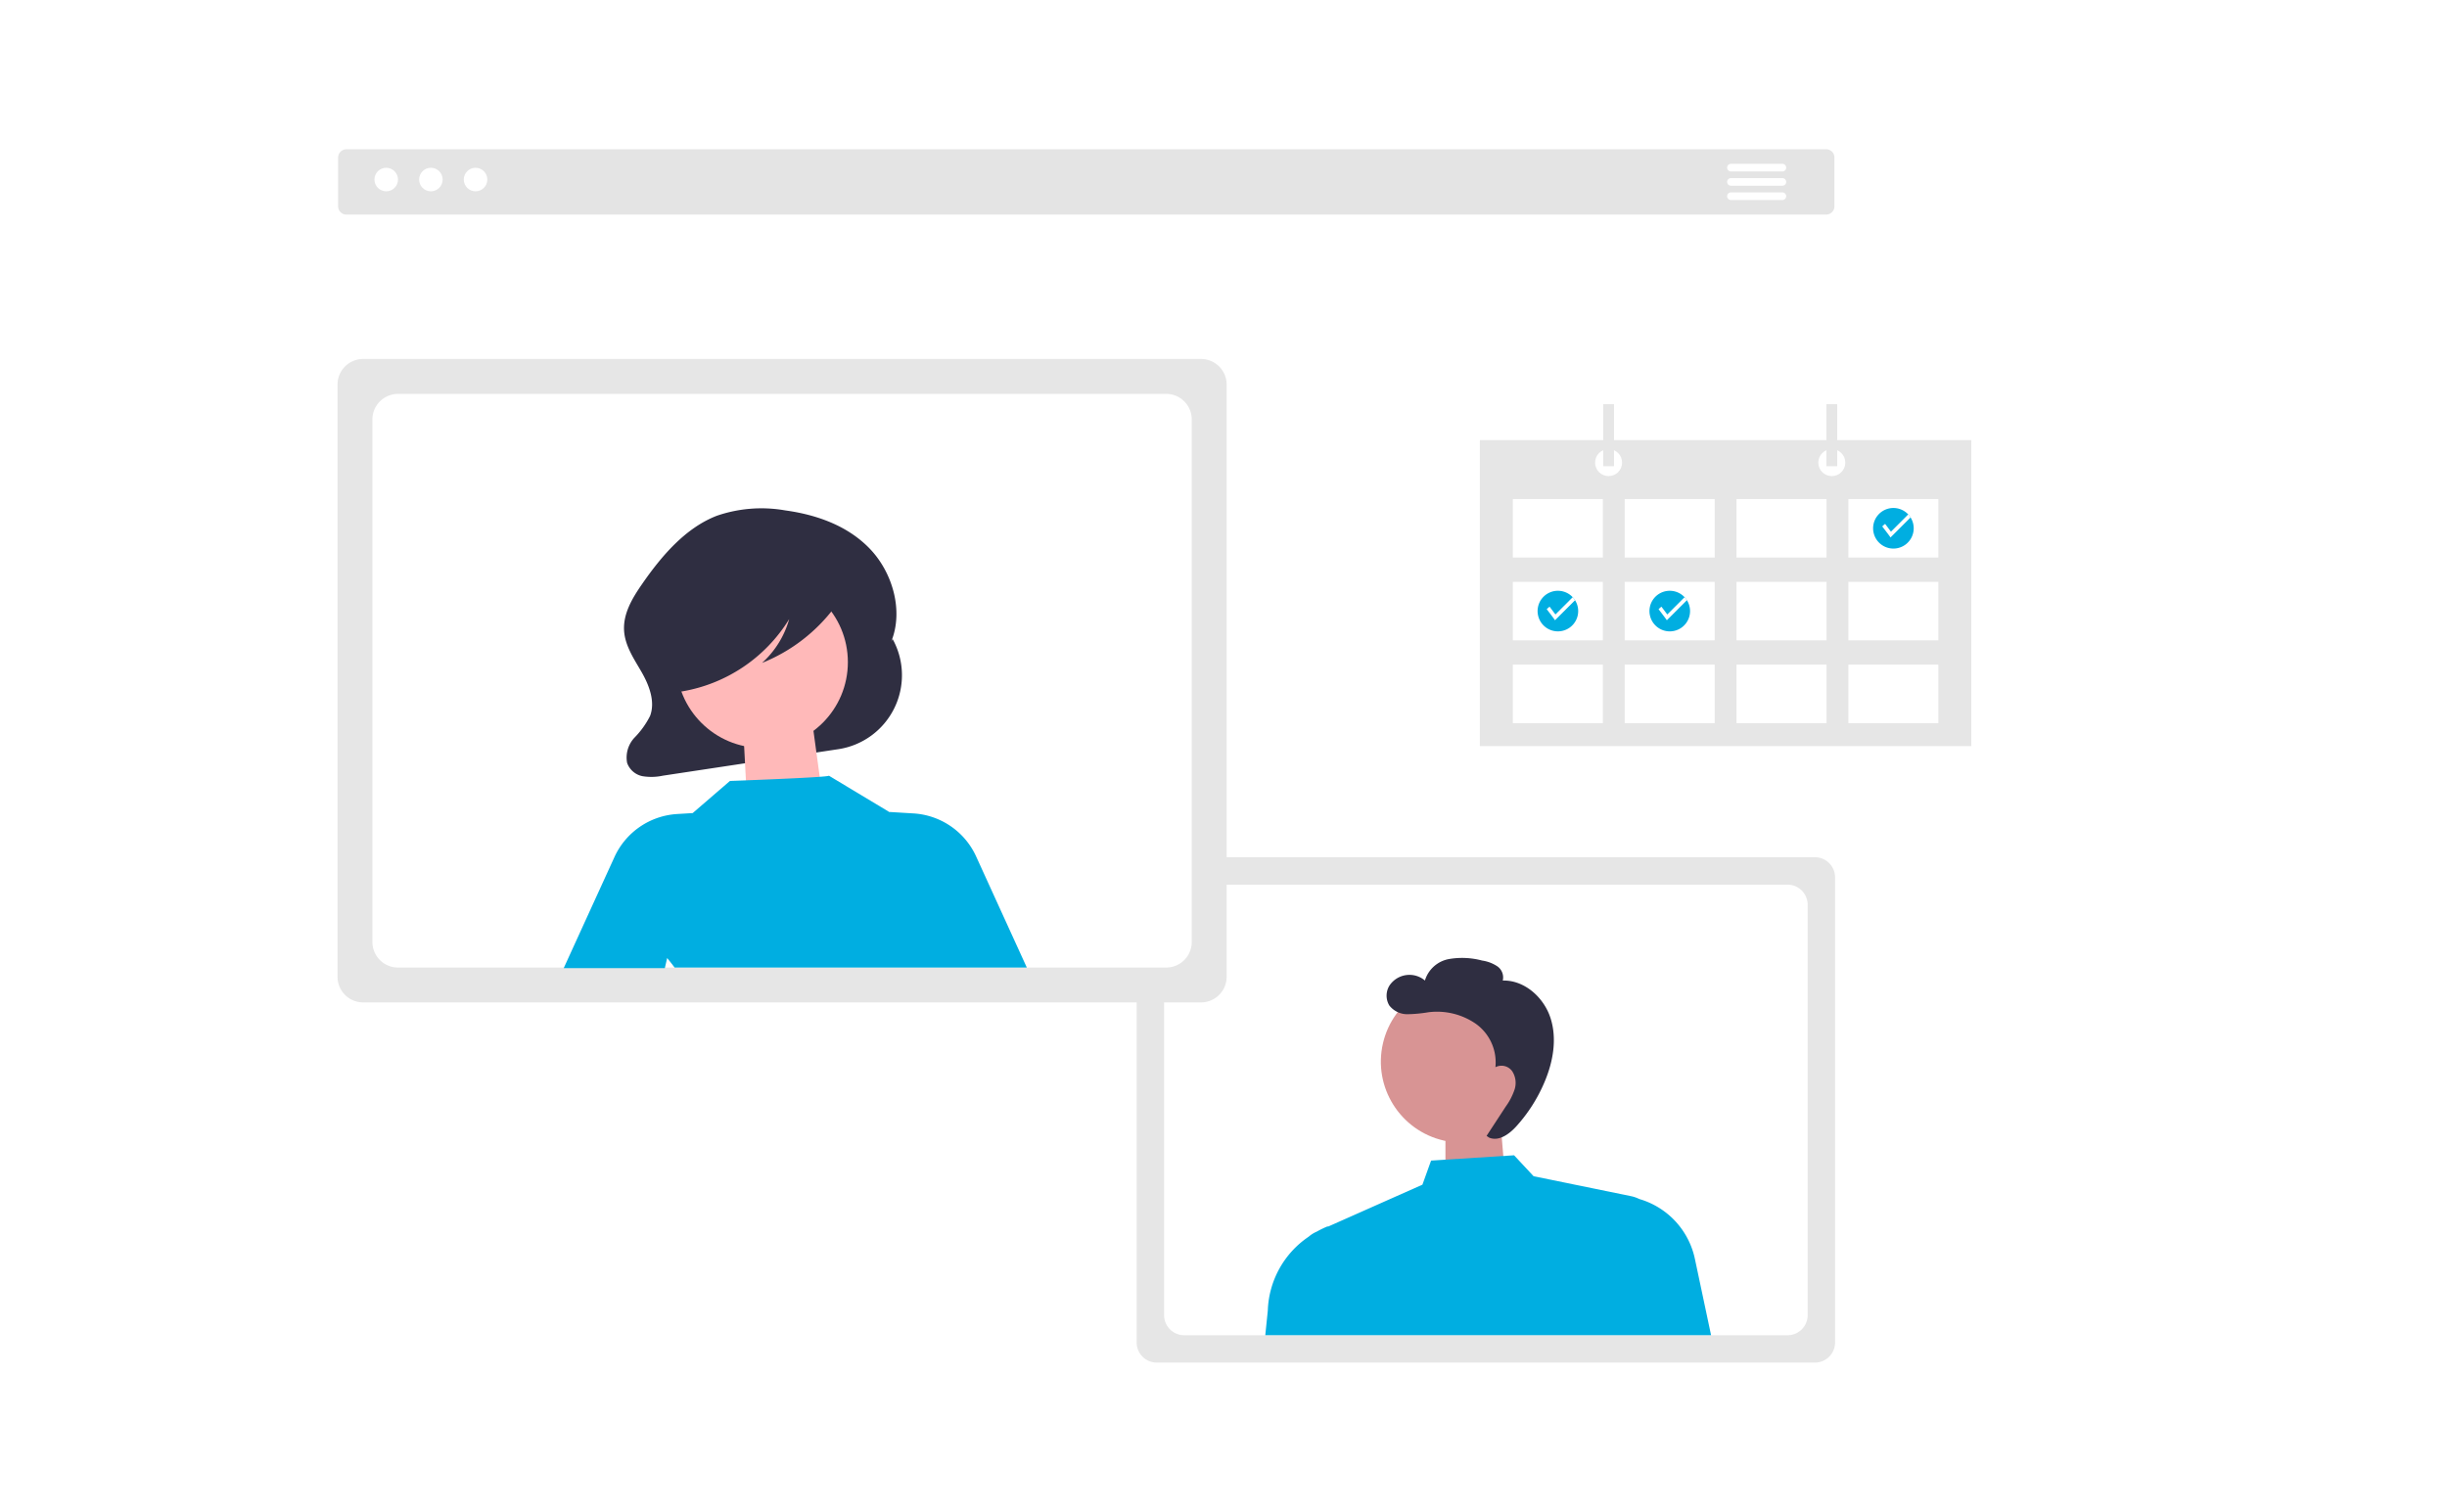 <svg xmlns="http://www.w3.org/2000/svg" width="377" height="233" viewBox="0 0 377 233">
  <g id="グループ_472" data-name="グループ 472" transform="translate(-80 -89)">
    <rect id="長方形_121" data-name="長方形 121" width="377" height="233" transform="translate(80 89)" fill="#fff"/>
    <g id="undraw_remote_meeting_re_abe7" transform="translate(132 112)">
      <path id="パス_1331" data-name="パス 1331" d="M423.063,130.641H195.086a1.278,1.278,0,0,1-1.277-1.277v-7.511a1.278,1.278,0,0,1,1.277-1.277H423.063a1.278,1.278,0,0,1,1.277,1.277v7.511A1.278,1.278,0,0,1,423.063,130.641Z" transform="translate(-193.716 -120.575)" fill="#e4e4e4"/>
      <circle id="Ellipse_90" data-name="Ellipse 90" cx="1.813" cy="1.813" r="1.813" transform="translate(5.69 2.853)" fill="#fff"/>
      <circle id="Ellipse_91" data-name="Ellipse 91" cx="1.813" cy="1.813" r="1.813" transform="translate(12.572 2.853)" fill="#fff"/>
      <circle id="Ellipse_92" data-name="Ellipse 92" cx="1.813" cy="1.813" r="1.813" transform="translate(19.454 2.853)" fill="#fff"/>
      <path id="パス_1332" data-name="パス 1332" d="M731.875,582.891h-101.4a3.1,3.1,0,0,1-3.1-3.1V508.119a3.1,3.1,0,0,1,3.1-3.1h101.4a3.1,3.1,0,0,1,3.1,3.1v71.676A3.1,3.1,0,0,1,731.875,582.891Z" transform="translate(-504.254 -395.928)" fill="#e6e6e6"/>
      <path id="パス_1333" data-name="パス 1333" d="M738.308,519.9H645.356a3.1,3.1,0,0,0-3.1,3.1v63.231a3.1,3.1,0,0,0,3.1,3.1h92.952a3.1,3.1,0,0,0,3.1-3.1V522.995A3.1,3.1,0,0,0,738.308,519.9Z" transform="translate(-514.908 -406.581)" fill="#fff"/>
      <path id="パス_1610" data-name="パス 1610" d="M66.275,90.7l-9.188,3.02V80.5h8.338Z" transform="translate(113.606 67.708)" fill="#d89494"/>
      <circle id="楕円形_41" data-name="楕円形 41" cx="12.482" cy="12.482" r="12.482" transform="translate(158.269 149.957) rotate(-77.07)" fill="#d89494"/>
      <path id="パス_1334" data-name="パス 1334" d="M763.388,682.83a12.255,12.255,0,0,0-8.563-9.229l-.009-.005a5.341,5.341,0,0,0-1.28-.439l-15-3.069-3.005-3.225-12.788.816-1.335,3.71-14.69,6.529.243-.171a15.489,15.489,0,0,0-1.832.878l-.074.033a4.758,4.758,0,0,0-1.168.745,14.3,14.3,0,0,0-6.3,11.394l-.388,3.786h68.68Z" transform="translate(-554.261 -511.842)" fill="#00aee1"/>
      <path id="パス_1335" data-name="パス 1335" d="M788.308,568.934c-1.022-3.192-4.012-5.887-7.362-5.8a2.087,2.087,0,0,0-.852-2.2,5.69,5.69,0,0,0-2.331-.88,11.937,11.937,0,0,0-5.148-.225,4.757,4.757,0,0,0-3.663,3.3,3.7,3.7,0,0,0-5.455.765,2.95,2.95,0,0,0-.034,3.079,3.511,3.511,0,0,0,2.8,1.349,21.3,21.3,0,0,0,3.209-.3,10.514,10.514,0,0,1,7.322,1.775,7.311,7.311,0,0,1,3.019,6.693,2.02,2.02,0,0,1,2.593.631,3.3,3.3,0,0,1,.354,2.818,9.762,9.762,0,0,1-1.348,2.6l-2.963,4.533.4.269c1.49.628,3.1-.546,4.186-1.745a24.179,24.179,0,0,0,4.358-6.857C788.7,575.645,789.33,572.125,788.308,568.934Z" transform="translate(-601.419 -435.041)" fill="#2f2e41"/>
      <path id="パス_1336" data-name="パス 1336" d="M326.525,333.6h-129.1a3.946,3.946,0,0,1-3.942-3.942V238.4a3.946,3.946,0,0,1,3.942-3.942h129.1a3.946,3.946,0,0,1,3.942,3.942v91.26A3.946,3.946,0,0,1,326.525,333.6Z" transform="translate(-193.482 -202.141)" fill="#e6e6e6"/>
      <path id="パス_1337" data-name="パス 1337" d="M334.715,253.4H216.365a3.949,3.949,0,0,0-3.944,3.944v80.508a3.949,3.949,0,0,0,3.944,3.944h118.35a3.946,3.946,0,0,0,3.941-3.944V257.339a3.946,3.946,0,0,0-3.941-3.944Z" transform="translate(-207.047 -215.705)" fill="#fff"/>
      <path id="パス_1338" data-name="パス 1338" d="M390.4,335.763h0l-.218.393c1.943-4.788.176-10.689-3.29-14.3s-8.284-5.261-13.029-5.916a21.162,21.162,0,0,0-10.527.818c-4.85,1.868-8.555,6.193-11.649,10.692-1.415,2.058-2.806,4.4-2.665,6.976.131,2.387,1.548,4.412,2.708,6.437s2.129,4.537,1.3,6.748a13.258,13.258,0,0,1-2.4,3.343,4.483,4.483,0,0,0-1.14,3.886,3.17,3.17,0,0,0,2.362,2.053,8.352,8.352,0,0,0,3.138-.074l27.043-4.086a11.526,11.526,0,0,0,8.366-16.97Z" transform="translate(-304.875 -260.291)" fill="#2f2e41"/>
      <path id="パス_1607" data-name="パス 1607" d="M68.556,93.232,57.087,97V80.5H67.495Z" transform="translate(1.088 8.191) rotate(-3)" fill="#ffb9b9"/>
      <circle id="楕円形_42" data-name="楕円形 42" cx="13.222" cy="13.222" r="13.222" transform="translate(52.184 65.81)" fill="#ffb9b9"/>
      <path id="パス_1339" data-name="パス 1339" d="M379.836,473.155a11.361,11.361,0,0,0-9.645-6.623l-3.685-.223.009.039h0l-9.367-5.635c.23.264-15.237.816-15.237.816l-5.739,4.951-2.407.146a11.361,11.361,0,0,0-9.645,6.623L316.3,490.371h15.578l.361-1.555q.59.719,1.144,1.462h54.265Z" transform="translate(-281.451 -364.191)" fill="#00aee1"/>
      <path id="パス_1340" data-name="パス 1340" d="M391.586,345.348c-.341-1.806-2.183-2.631-3.761-3.032a36.226,36.226,0,0,0-14.014-.77c-3.409.486-6.9,1.558-9.374,4.219a12.607,12.607,0,0,0-3.188,8.119,9.668,9.668,0,0,0,1.157,5.158,4.78,4.78,0,0,0,3.974,2.561l.159.552a24.069,24.069,0,0,0,16.689-11.178,14.322,14.322,0,0,1-4.184,6.759,26.069,26.069,0,0,0,11.253-8.673A4.91,4.91,0,0,0,391.586,345.348Z" transform="translate(-313.638 -278.587)" fill="#2f2e41"/>
      <path id="パス_1341" data-name="パス 1341" d="M956.449,129.659h-7.924a.587.587,0,1,1,0-1.174h7.924a.587.587,0,1,1,0,1.174Z" transform="translate(-733.845 -126.24)" fill="#fff"/>
      <path id="パス_1342" data-name="パス 1342" d="M956.449,137.416h-7.924a.587.587,0,1,1,0-1.174h7.924a.587.587,0,1,1,0,1.174Z" transform="translate(-733.845 -131.796)" fill="#fff"/>
      <path id="パス_1343" data-name="パス 1343" d="M956.449,145.173h-7.924a.587.587,0,1,1,0-1.174h7.924a.587.587,0,1,1,0,1.174Z" transform="translate(-733.845 -137.352)" fill="#fff"/>
    </g>
    <g id="グループ_297" data-name="グループ 297" transform="translate(308 151.27)">
      <rect id="長方形_148" data-name="長方形 148" width="75.712" height="47.147" transform="translate(0 5.547)" fill="#e6e6e6"/>
      <rect id="長方形_149" data-name="長方形 149" width="13.867" height="9.013" transform="translate(5.077 14.629)" fill="#fff"/>
      <rect id="長方形_150" data-name="長方形 150" width="13.867" height="9.013" transform="translate(22.308 14.629)" fill="#fff"/>
      <rect id="長方形_151" data-name="長方形 151" width="13.867" height="9.013" transform="translate(39.538 14.629)" fill="#fff"/>
      <rect id="長方形_152" data-name="長方形 152" width="13.867" height="9.013" transform="translate(56.768 14.629)" fill="#fff"/>
      <rect id="長方形_153" data-name="長方形 153" width="13.867" height="9.013" transform="translate(5.077 27.387)" fill="#fff"/>
      <rect id="長方形_154" data-name="長方形 154" width="13.867" height="9.013" transform="translate(22.308 27.387)" fill="#fff"/>
      <rect id="長方形_155" data-name="長方形 155" width="13.867" height="9.013" transform="translate(39.538 27.387)" fill="#fff"/>
      <rect id="長方形_156" data-name="長方形 156" width="13.867" height="9.013" transform="translate(56.768 27.387)" fill="#fff"/>
      <rect id="長方形_157" data-name="長方形 157" width="13.867" height="9.013" transform="translate(5.077 40.144)" fill="#fff"/>
      <rect id="長方形_158" data-name="長方形 158" width="13.867" height="9.013" transform="translate(22.308 40.144)" fill="#fff"/>
      <rect id="長方形_159" data-name="長方形 159" width="13.867" height="9.013" transform="translate(39.538 40.144)" fill="#fff"/>
      <rect id="長方形_160" data-name="長方形 160" width="13.867" height="9.013" transform="translate(56.768 40.144)" fill="#fff"/>
      <circle id="楕円形_63" data-name="楕円形 63" cx="2.08" cy="2.08" r="2.08" transform="translate(17.749 6.933)" fill="#fff"/>
      <circle id="楕円形_64" data-name="楕円形 64" cx="2.08" cy="2.08" r="2.08" transform="translate(52.139 6.933)" fill="#fff"/>
      <rect id="長方形_161" data-name="長方形 161" width="1.664" height="9.568" transform="translate(18.997)" fill="#e6e6e6"/>
      <rect id="長方形_162" data-name="長方形 162" width="1.664" height="9.568" transform="translate(53.387)" fill="#e6e6e6"/>
      <path id="パス_1413" data-name="パス 1413" d="M613.986,266.743a3.127,3.127,0,1,1-.485-1.675A3.127,3.127,0,0,1,613.986,266.743Z" transform="translate(-547.149 -247.607)" fill="#00aee1"/>
      <path id="パス_1414" data-name="パス 1414" d="M622.342,271.272l-3.087,3.086c-.194-.3-1.275-1.7-1.275-1.7a4.363,4.363,0,0,1,.442-.391l.9,1.2,2.661-2.661A3.122,3.122,0,0,1,622.342,271.272Z" transform="translate(-555.989 -253.811)" fill="#fff"/>
      <path id="パス_1415" data-name="パス 1415" d="M363.2,359.586a3.127,3.127,0,1,1-.485-1.675A3.127,3.127,0,0,1,363.2,359.586Z" transform="translate(-330.819 -327.692)" fill="#00aee1"/>
      <path id="パス_1416" data-name="パス 1416" d="M371.551,364.115l-3.087,3.086c-.194-.3-1.275-1.7-1.275-1.7a4.371,4.371,0,0,1,.442-.391l.9,1.2,2.661-2.661A3.124,3.124,0,0,1,371.551,364.115Z" transform="translate(-339.659 -333.896)" fill="#fff"/>
      <path id="パス_1417" data-name="パス 1417" d="M237.8,359.585a3.127,3.127,0,1,1-.485-1.675A3.127,3.127,0,0,1,237.8,359.585Z" transform="translate(-222.654 -327.692)" fill="#00aee1"/>
      <path id="パス_1418" data-name="パス 1418" d="M246.155,364.115l-3.087,3.086c-.194-.3-1.275-1.7-1.275-1.7a4.372,4.372,0,0,1,.442-.391l.9,1.2,2.661-2.661A3.124,3.124,0,0,1,246.155,364.115Z" transform="translate(-231.494 -333.896)" fill="#fff"/>
    </g>
  </g>
</svg>
